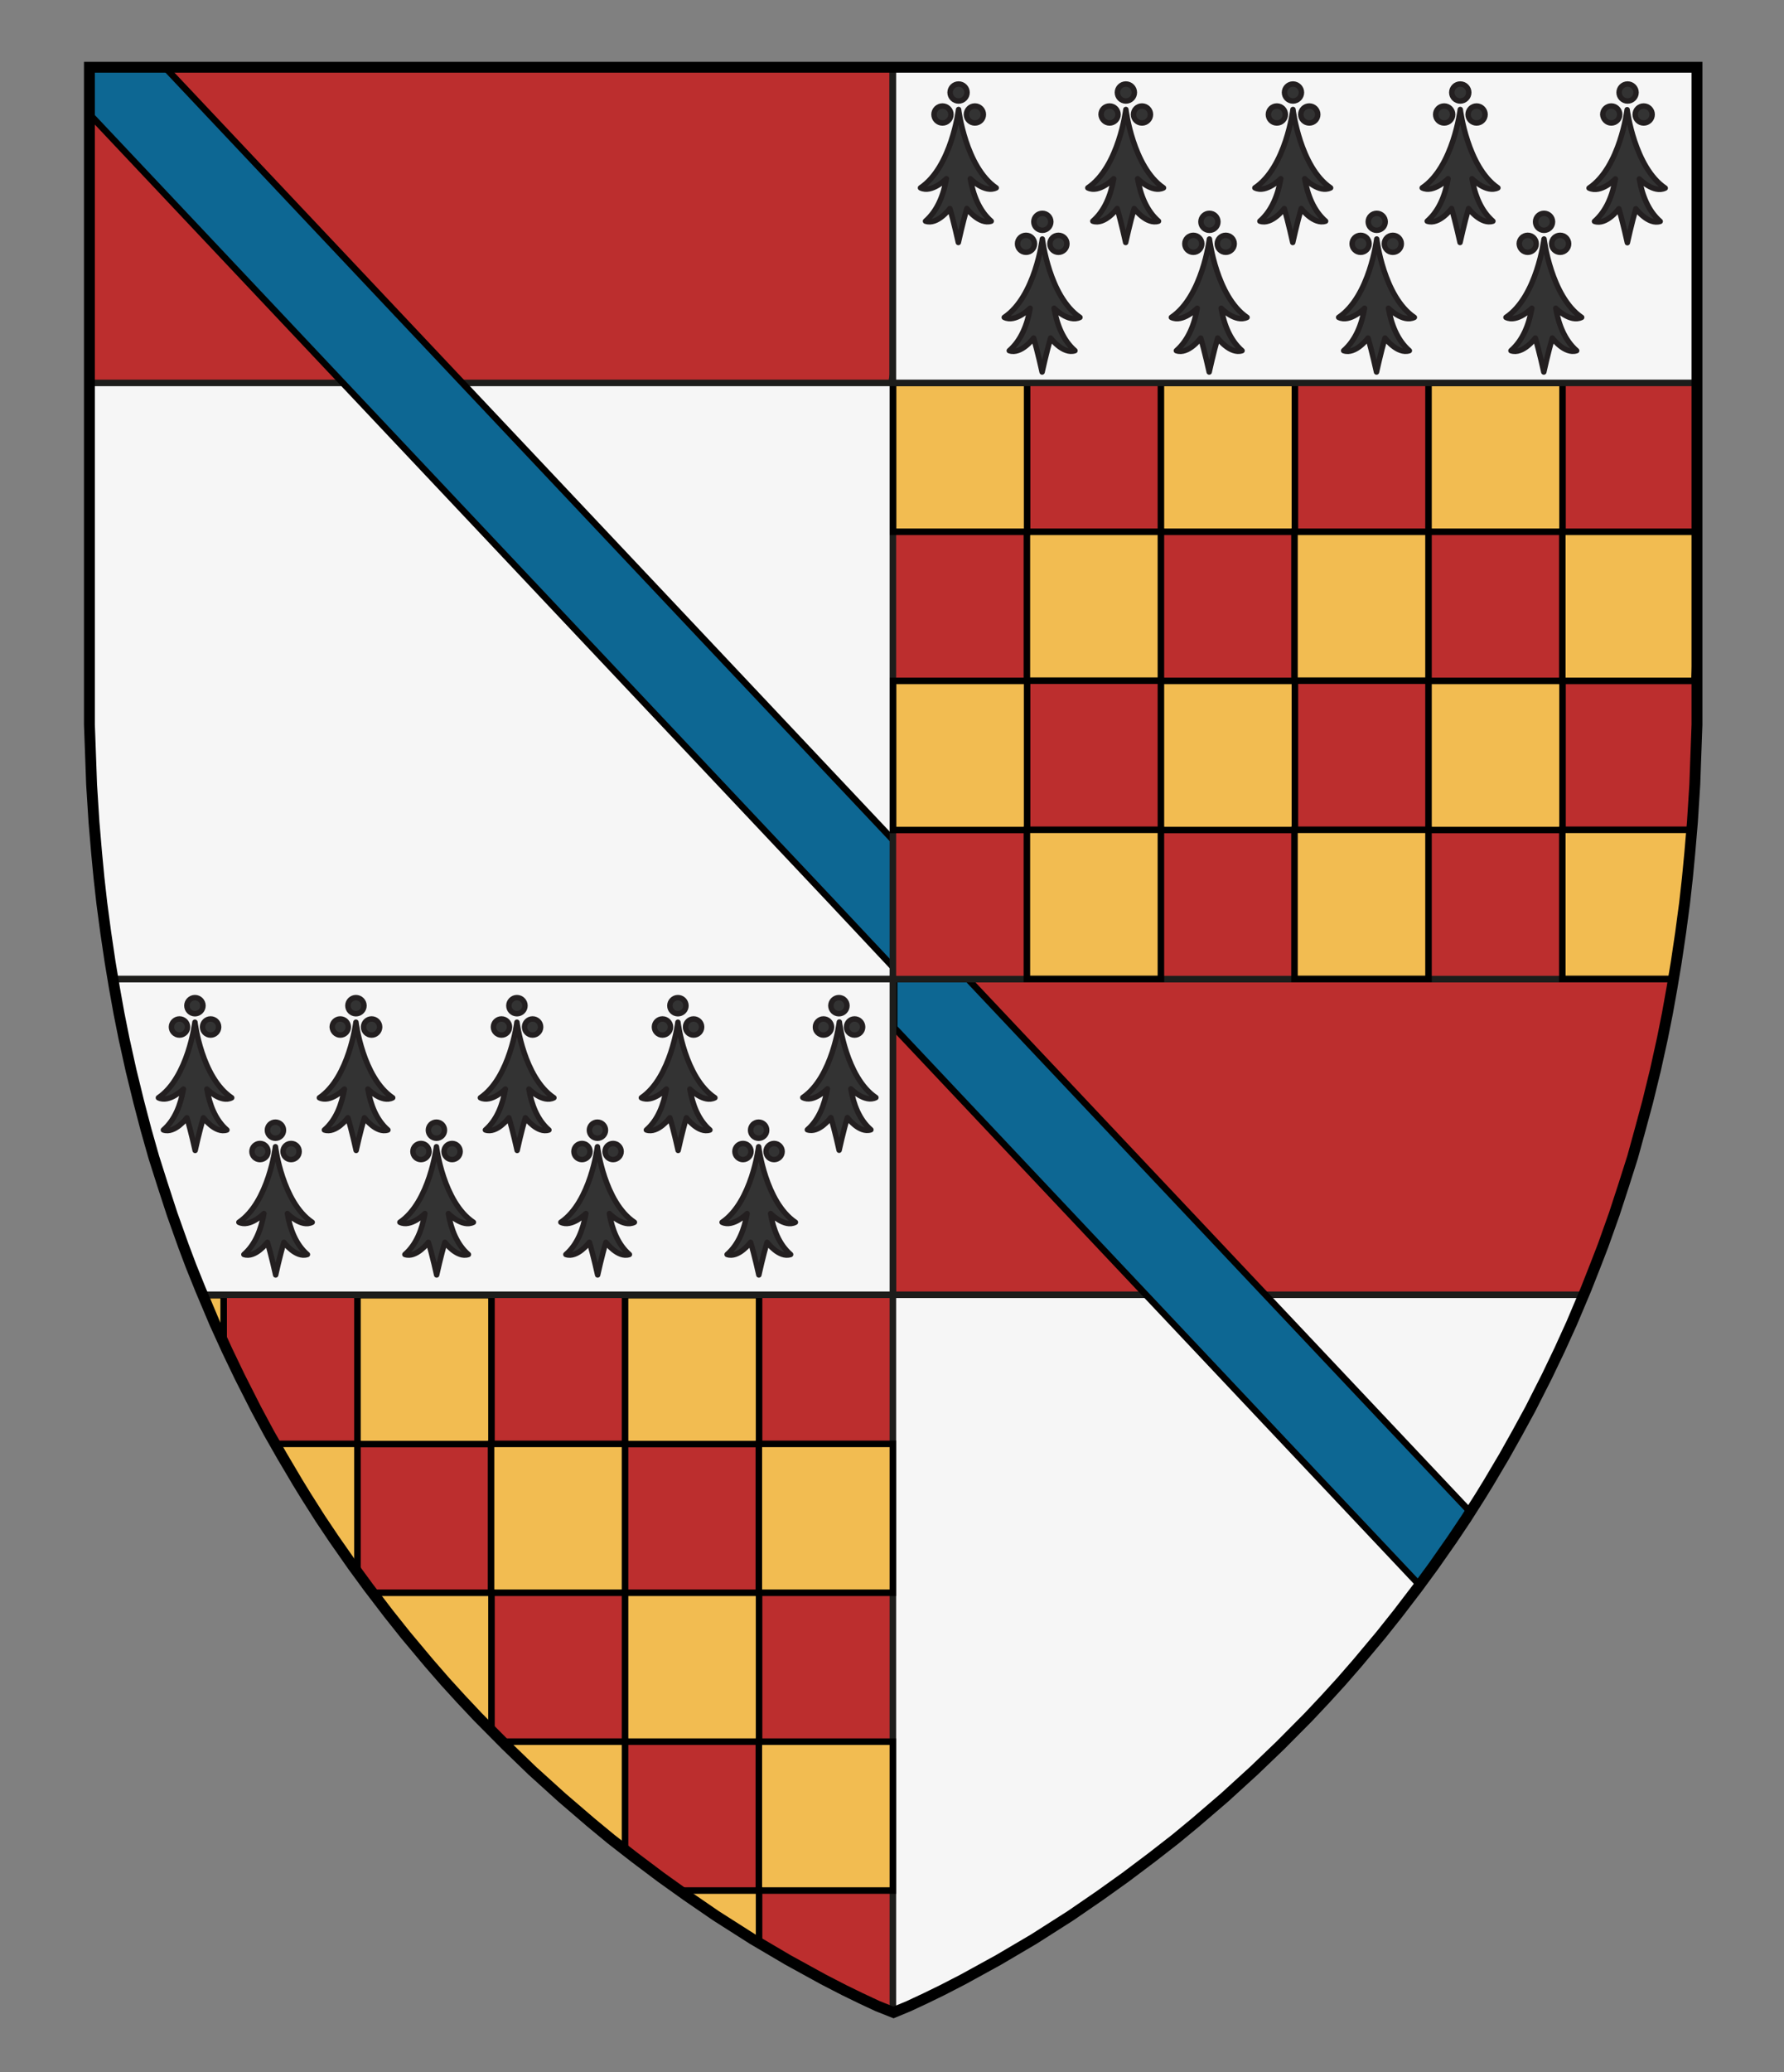 <?xml version="1.0" encoding="UTF-8" standalone="no"?>
<!-- Generator: Adobe Illustrator 16.0.0, SVG Export Plug-In . SVG Version: 6.00 Build 0)  -->

<svg
   xmlns:dc="http://purl.org/dc/elements/1.1/"
   xmlns:cc="http://creativecommons.org/ns#"
   xmlns:rdf="http://www.w3.org/1999/02/22-rdf-syntax-ns#"
   xmlns:svg="http://www.w3.org/2000/svg"
   xmlns="http://www.w3.org/2000/svg"
   xmlns:sodipodi="http://sodipodi.sourceforge.net/DTD/sodipodi-0.dtd"
   xmlns:inkscape="http://www.inkscape.org/namespaces/inkscape"
   version="1.1"
   id="Layer_1"
   x="0px"
   y="0px"
   width="820px"
   height="952px"
   viewBox="0 0 820 952"
   enable-background="new 0 0 820 952"
   xml:space="preserve"
   inkscape:version="0.92.2 (5c3e80d, 2017-08-06)"
   sodipodi:docname="Ralph_Cromwell_de_Tattershall1.svg"><rect x="0" y="0" width="820" height="952" fill="#808080" stroke="none"/><defs
     id="defs17" /><sodipodi:namedview
     pagecolor="#ffffff"
     bordercolor="#666666"
     borderopacity="1"
     objecttolerance="10"
     gridtolerance="10"
     guidetolerance="10"
     inkscape:pageopacity="0"
     inkscape:pageshadow="2"
     inkscape:window-width="640"
     inkscape:window-height="480"
     id="namedview15"
     showgrid="false"
     inkscape:zoom="0.24789916"
     inkscape:cx="410"
     inkscape:cy="476"
     inkscape:window-x="0"
     inkscape:window-y="0"
     inkscape:window-maximized="0"
     inkscape:current-layer="Layer_1" /><g
     transform="translate(10,178.7)"
     id="g744"><path
       style="fill:#f6f6f6"
       inkscape:connector-curvature="0"
       id="path2"
       d="m 769.1,-147.8 c 0,0 0,270.8 0,286.7 0,463.8 -369.3,606.9 -369.3,606.9 0,0 -368.7,-143.1 -368.7,-606.9 0,-15.9 0,-286.7 0,-286.7 z" /><path
       sodipodi:nodetypes="cccccc"
       inkscape:connector-curvature="0"
       id="polygon4"
       d="m 399.8,-2.8 0.6,-3.8 V -147.8 H 31.1 v 145 z"
       style="fill:#bc2e2e;stroke:#1d1d1b;stroke-width:3;stroke-miterlimit:10" /><path
       sodipodi:nodetypes="cccccccccccccccccc"
       inkscape:connector-curvature="0"
       id="polygon6"
       d="m 400.4,271.1 v 141.2 3.8 H 718 l 0.9,-2.3 4.3,-10.9 3.6,-9.3 5.2,-14.6 4.4,-13.5 4,-12.6 3.5,-12.7 3.4,-12.6 3.6,-14.7 3.2,-14.5 2.3,-11.5 2.1,-11.7 0.7,-4.1 z"
       style="fill:#bc2e2e;stroke:#1d1d1b;stroke-width:3;stroke-miterlimit:10" /><polygon
       style="fill:#0d6793;stroke:#020100;stroke-width:3;stroke-miterlimit:10"
       id="polygon8"
       points="434.9,271.1 401,271.1 401,293.4 642.5,549.5 649,540.6 657.6,528.3 663.9,518.9 665.8,515.9 "
       stroke-miterlimit="10" /><polygon
       style="fill:#0d6793;stroke:#020100;stroke-width:3;stroke-miterlimit:10"
       id="polygon10"
       points="400.9,207.6 65.8,-147.8 31.1,-147.8 31.1,-126.3 372.1,235.3 400.9,266 400.9,250.2 "
       stroke-miterlimit="10" /><g
       id="g14"><path
         style="fill:#bc2e2e;stroke:#1d1d1b;stroke-width:3;stroke-miterlimit:10"
         inkscape:connector-curvature="0"
         id="path12"
         d="m 400.4,-147.8 v 418.9 h 358.5 c 6.9,-40.9 10.8,-84.9 10.8,-132.2 0,-15.9 0,-286.7 0,-286.7 z m -358,418.9 c 60.7,359.2 357.7,474.6 358,474.7 V 271.1 Z"
         stroke-miterlimit="10" /></g><g
       id="g40"><rect
         style="fill:#f2bc51;stroke:#000000;stroke-width:3;stroke-miterlimit:10"
         id="rect16"
         height="68.4"
         width="61.6"
         stroke-miterlimit="10"
         y="-2.8"
         x="523.6" /><rect
         style="fill:#f2bc51;stroke:#000000;stroke-width:3;stroke-miterlimit:10"
         id="rect18"
         height="68.4"
         width="61.6"
         stroke-miterlimit="10"
         y="-2.8"
         x="646.6" /><rect
         style="fill:#f2bc51;stroke:#000000;stroke-width:3;stroke-miterlimit:10"
         id="rect20"
         height="68.4"
         width="61.6"
         stroke-miterlimit="10"
         y="65.6"
         x="462" /><rect
         style="fill:#f2bc51;stroke:#000000;stroke-width:3;stroke-miterlimit:10"
         id="rect22"
         height="68.4"
         width="61.6"
         stroke-miterlimit="10"
         y="65.6"
         x="585" /><rect
         style="fill:#f2bc51;stroke:#000000;stroke-width:3;stroke-miterlimit:10"
         id="rect24"
         height="68.5"
         width="61.6"
         stroke-miterlimit="10"
         y="134.1"
         x="523.6" /><rect
         style="fill:#f2bc51;stroke:#000000;stroke-width:3;stroke-miterlimit:10"
         id="rect26"
         height="68.4"
         width="61.6"
         stroke-miterlimit="10"
         y="-2.8"
         x="400.5" /><rect
         style="fill:#f2bc51;stroke:#000000;stroke-width:3;stroke-miterlimit:10"
         id="rect28"
         height="68.5"
         width="61.6"
         stroke-miterlimit="10"
         y="134.1"
         x="400.5" /><rect
         style="fill:#f2bc51;stroke:#000000;stroke-width:3;stroke-miterlimit:10"
         id="rect30"
         height="68.5"
         width="61.6"
         stroke-miterlimit="10"
         y="134.1"
         x="646.6" /><polygon
         style="fill:#f2bc51;stroke:#000000;stroke-width:3;stroke-miterlimit:10"
         id="polygon32"
         points="768.8,134.1 769.1,129.5 769.5,120.2 769.7,113.6 769.7,65.6 708.1,65.6 708.1,134.1 "
         stroke-miterlimit="10" /><rect
         style="fill:#f2bc51;stroke:#000000;stroke-width:3;stroke-miterlimit:10"
         id="rect34"
         height="68.5"
         width="61.6"
         stroke-miterlimit="10"
         y="202.5"
         x="462" /><rect
         style="fill:#f2bc51;stroke:#000000;stroke-width:3;stroke-miterlimit:10"
         id="rect36"
         height="68.5"
         width="61.6"
         stroke-miterlimit="10"
         y="202.5"
         x="585" /><polygon
         style="fill:#f2bc51;stroke:#000000;stroke-width:3;stroke-miterlimit:10"
         id="polygon38"
         points="766.7,214.1 767.7,202.5 708.1,202.5 708.1,271 759.2,271 760.5,263.3 762.5,250.1 764.3,236.8 765.6,225.4 "
         stroke-miterlimit="10" /></g><g
       id="g64"><rect
         style="fill:#f2bc51;stroke:#000000;stroke-width:3;stroke-miterlimit:10"
         id="rect42"
         height="68.4"
         width="61.6"
         stroke-miterlimit="10"
         y="416.3"
         x="154.3" /><rect
         style="fill:#f2bc51;stroke:#000000;stroke-width:3;stroke-miterlimit:10"
         id="rect44"
         height="68.4"
         width="61.6"
         stroke-miterlimit="10"
         y="416.3"
         x="277.3" /><rect
         style="fill:#f2bc51;stroke:#000000;stroke-width:3;stroke-miterlimit:10"
         id="rect46"
         height="68.4"
         width="61.6"
         stroke-miterlimit="10"
         y="484.6"
         x="215.7" /><polygon
         style="fill:#f2bc51;stroke:#000000;stroke-width:3;stroke-miterlimit:10"
         id="polygon48"
         points="116.5,484.6 119.7,490.3 126.8,502.3 130.6,508.5 137.2,518.9 143.5,528.3 152.1,540.6 154.3,543.6 154.3,484.6 "
         stroke-miterlimit="10" /><polygon
         style="fill:#f2bc51;stroke:#000000;stroke-width:3;stroke-miterlimit:10"
         id="polygon50"
         points="161.3,553 168.6,562.6 176.4,572.4 187.2,585.3 194.6,593.8 201.8,601.7 209.7,610.1 215.9,616.3 215.9,553 "
         stroke-miterlimit="10" /><rect
         style="fill:#f2bc51;stroke:#000000;stroke-width:3;stroke-miterlimit:10"
         id="rect52"
         height="68.4"
         width="61.6"
         stroke-miterlimit="10"
         y="553"
         x="277.3" /><rect
         style="fill:#f2bc51;stroke:#000000;stroke-width:3;stroke-miterlimit:10"
         id="rect54"
         height="68.4"
         width="61.6"
         stroke-miterlimit="10"
         y="484.6"
         x="338.8" /><rect
         style="fill:#f2bc51;stroke:#000000;stroke-width:3;stroke-miterlimit:10"
         id="rect56"
         height="68.4"
         width="61.6"
         stroke-miterlimit="10"
         y="621.4"
         x="338.8" /><polygon
         style="fill:#f2bc51;stroke:#000000;stroke-width:3;stroke-miterlimit:10"
         id="polygon58"
         points="222.6,623.1 234.6,634.7 248.3,647.1 261.7,658.6 270.9,666.2 277.3,671.2 277.3,621.4 220.9,621.4 "
         stroke-miterlimit="10" /><polygon
         style="fill:#f2bc51;stroke:#000000;stroke-width:3;stroke-miterlimit:10"
         id="polygon60"
         points="335.9,712.1 338.9,713.8 338.9,689.8 302.4,689.8 305.7,692.2 319.1,701.4 "
         stroke-miterlimit="10" /><polygon
         style="fill:#f2bc51;stroke:#000000;stroke-width:3;stroke-miterlimit:10"
         id="polygon62"
         points="88.7,429.2 92.8,438.2 92.8,416.3 83.3,416.3 "
         stroke-miterlimit="10" /></g><path
       sodipodi:nodetypes="cccccc"
       inkscape:connector-curvature="0"
       id="polygon66"
       d="m 770,-2.8 v -145 H 400.4 v 141.2 3.8 z"
       style="fill:#f6f6f6;stroke:#1d1d1b;stroke-width:3;stroke-miterlimit:10" /><path
       sodipodi:nodetypes="cccccccccccccccccc"
       inkscape:connector-curvature="0"
       id="polygon68"
       d="m 41.9,271.1 0.7,4.1 2.1,11.7 2.3,11.5 3.2,14.5 3.6,14.7 3.4,12.6 3.5,12.7 4,12.6 4.4,13.5 5.2,14.6 3.6,9.3 4.3,10.9 1,2.3 h 317.2 v -3.8 -141.2 z"
       style="fill:#f6f6f6;stroke:#1d1d1b;stroke-width:3;stroke-miterlimit:10" /><g
       id="g614"><g
         id="g78"><path
           stroke-miterlimit="10"
           d="m 368.5,296.8 c 2.1,0 3.7,-1.7 3.7,-3.7 0,-2.1 -1.7,-3.7 -3.7,-3.7 -2,0 -3.7,1.7 -3.7,3.7 -0.1,2 1.7,3.7 3.7,3.7 z"
           id="path70"
           inkscape:connector-curvature="0"
           style="fill:#333333;stroke:#231f20;stroke-width:2.5;stroke-linejoin:round;stroke-miterlimit:10" /><circle
           stroke-miterlimit="10"
           cx="375.6"
           cy="283.3"
           r="3.7"
           id="circle72"
           style="fill:#333333;stroke:#231f20;stroke-width:2.5;stroke-linejoin:round;stroke-miterlimit:10" /><path
           stroke-miterlimit="10"
           d="m 370.3,321.5 c -1.3,7.3 -3.9,14.2 -9.2,18.8 5.3,1.8 10.8,-5.6 10.8,-5.6 1.8,5.8 3.8,15 3.8,15 0,0 2,-9.2 3.8,-15 0,0 5.5,7.4 10.8,5.6 -5.3,-4.6 -8,-11.6 -9.2,-18.8 0,0 6.4,6.6 11.5,4 -13.7,-9.2 -16.8,-34.7 -16.8,-34.7 0,0 -3.1,25.4 -16.8,34.7 4.9,2.6 11.3,-4 11.3,-4 z"
           id="path74"
           inkscape:connector-curvature="0"
           style="fill:#333333;stroke:#231f20;stroke-width:2.5;stroke-linejoin:round;stroke-miterlimit:10" /><circle
           stroke-miterlimit="10"
           cx="382.8"
           cy="293.1"
           r="3.7"
           id="circle76"
           style="fill:#333333;stroke:#231f20;stroke-width:2.5;stroke-linejoin:round;stroke-miterlimit:10" /></g><g
         id="g88"><circle
           stroke-miterlimit="10"
           cx="308.8"
           cy="293.1"
           r="3.7"
           id="circle80"
           style="fill:#333333;stroke:#231f20;stroke-width:2.5;stroke-linejoin:round;stroke-miterlimit:10" /><circle
           stroke-miterlimit="10"
           cx="301.6"
           cy="283.3"
           r="3.7"
           id="circle82"
           style="fill:#333333;stroke:#231f20;stroke-width:2.5;stroke-linejoin:round;stroke-miterlimit:10" /><path
           stroke-miterlimit="10"
           d="m 301.6,290.9 c 0,0 -3.1,25.4 -16.8,34.7 5,2.5 11.5,-4 11.5,-4 -1.3,7.3 -3.9,14.2 -9.2,18.8 5.3,1.8 10.8,-5.6 10.8,-5.6 1.8,5.8 3.8,15 3.8,15 0,0 2,-9.2 3.8,-15 0,0 5.5,7.4 10.8,5.6 -5.3,-4.6 -8,-11.6 -9.2,-18.8 0,0 6.4,6.6 11.5,4 -13.9,-9.3 -17,-34.7 -17,-34.7 z"
           id="path84"
           inkscape:connector-curvature="0"
           style="fill:#333333;stroke:#231f20;stroke-width:2.5;stroke-linejoin:round;stroke-miterlimit:10" /><circle
           stroke-miterlimit="10"
           cx="294.5"
           cy="293.1"
           r="3.7"
           id="circle86"
           style="fill:#333333;stroke:#231f20;stroke-width:2.5;stroke-linejoin:round;stroke-miterlimit:10" /></g><g
         id="g98"><circle
           stroke-miterlimit="10"
           cx="234.8"
           cy="293.1"
           r="3.7"
           id="circle90"
           style="fill:#333333;stroke:#231f20;stroke-width:2.5;stroke-linejoin:round;stroke-miterlimit:10" /><circle
           stroke-miterlimit="10"
           cx="227.6"
           cy="283.3"
           r="3.7"
           id="circle92"
           style="fill:#333333;stroke:#231f20;stroke-width:2.5;stroke-linejoin:round;stroke-miterlimit:10" /><path
           stroke-miterlimit="10"
           d="m 227.6,290.9 c 0,0 -3.1,25.4 -16.8,34.7 5,2.5 11.5,-4 11.5,-4 -1.3,7.3 -3.9,14.2 -9.2,18.8 5.3,1.8 10.8,-5.6 10.8,-5.6 1.8,5.8 3.8,15 3.8,15 0,0 2,-9.2 3.8,-15 0,0 5.5,7.4 10.8,5.6 -5.3,-4.6 -8,-11.6 -9.2,-18.8 0,0 6.4,6.6 11.5,4 -13.9,-9.3 -17,-34.7 -17,-34.7 z"
           id="path94"
           inkscape:connector-curvature="0"
           style="fill:#333333;stroke:#231f20;stroke-width:2.5;stroke-linejoin:round;stroke-miterlimit:10" /><circle
           stroke-miterlimit="10"
           cx="220.5"
           cy="293.1"
           r="3.7"
           id="circle96"
           style="fill:#333333;stroke:#231f20;stroke-width:2.5;stroke-linejoin:round;stroke-miterlimit:10" /></g><g
         id="g108"><path
           stroke-miterlimit="10"
           d="m 146.4,296.8 c 2.1,0 3.7,-1.7 3.7,-3.7 0,-2.1 -1.7,-3.7 -3.7,-3.7 -2.1,0 -3.7,1.7 -3.7,3.7 0.1,2 1.7,3.7 3.7,3.7 z"
           id="path100"
           inkscape:connector-curvature="0"
           style="fill:#333333;stroke:#231f20;stroke-width:2.5;stroke-linejoin:round;stroke-miterlimit:10" /><circle
           stroke-miterlimit="10"
           cx="153.6"
           cy="283.3"
           r="3.7"
           id="circle102"
           style="fill:#333333;stroke:#231f20;stroke-width:2.5;stroke-linejoin:round;stroke-miterlimit:10" /><path
           stroke-miterlimit="10"
           d="m 153.6,290.9 c 0,0 -3.1,25.4 -16.8,34.7 5,2.5 11.5,-4 11.5,-4 -1.3,7.3 -3.9,14.2 -9.2,18.8 5.3,1.8 10.8,-5.6 10.8,-5.6 1.8,5.8 3.8,15 3.8,15 0,0 2,-9.2 3.8,-15 0,0 5.5,7.4 10.8,5.6 -5.3,-4.6 -8,-11.6 -9.2,-18.8 0,0 6.4,6.6 11.4,4 -13.8,-9.3 -16.9,-34.7 -16.9,-34.7 z"
           id="path104"
           inkscape:connector-curvature="0"
           style="fill:#333333;stroke:#231f20;stroke-width:2.5;stroke-linejoin:round;stroke-miterlimit:10" /><circle
           stroke-miterlimit="10"
           cx="160.8"
           cy="293.1"
           r="3.7"
           id="circle106"
           style="fill:#333333;stroke:#231f20;stroke-width:2.5;stroke-linejoin:round;stroke-miterlimit:10" /></g><g
         id="g118"><circle
           stroke-miterlimit="10"
           cx="86.8"
           cy="293.1"
           r="3.7"
           id="circle110"
           style="fill:#333333;stroke:#231f20;stroke-width:2.5;stroke-linejoin:round;stroke-miterlimit:10" /><circle
           stroke-miterlimit="10"
           cx="79.6"
           cy="283.3"
           r="3.7"
           id="circle112"
           style="fill:#333333;stroke:#231f20;stroke-width:2.5;stroke-linejoin:round;stroke-miterlimit:10" /><path
           stroke-miterlimit="10"
           d="m 79.6,290.9 c 0,0 -3.1,25.4 -16.8,34.7 5,2.5 11.5,-4 11.5,-4 -1.3,7.3 -3.9,14.2 -9.2,18.8 5.3,1.8 10.8,-5.6 10.8,-5.6 1.8,5.8 3.8,15 3.8,15 0,0 2,-9.2 3.8,-15 0,0 5.5,7.4 10.8,5.6 -5.3,-4.6 -8,-11.6 -9.2,-18.8 0,0 6.4,6.6 11.4,4 -13.9,-9.3 -16.9,-34.7 -16.9,-34.7 z"
           id="path114"
           inkscape:connector-curvature="0"
           style="fill:#333333;stroke:#231f20;stroke-width:2.5;stroke-linejoin:round;stroke-miterlimit:10" /><circle
           stroke-miterlimit="10"
           cx="72.5"
           cy="293.1"
           r="3.7"
           id="circle116"
           style="fill:#333333;stroke:#231f20;stroke-width:2.5;stroke-linejoin:round;stroke-miterlimit:10" /></g><g
         id="g128"><path
           stroke-miterlimit="10"
           d="m 331.5,354 c 2.1,0 3.7,-1.7 3.7,-3.7 0,-2.1 -1.7,-3.7 -3.7,-3.7 -2.1,0 -3.7,1.7 -3.7,3.7 0,2 1.7,3.7 3.7,3.7 z"
           id="path120"
           inkscape:connector-curvature="0"
           style="fill:#333333;stroke:#231f20;stroke-width:2.5;stroke-linejoin:round;stroke-miterlimit:10" /><circle
           stroke-miterlimit="10"
           cx="338.7"
           cy="340.5"
           r="3.7"
           id="circle122"
           style="fill:#333333;stroke:#231f20;stroke-width:2.5;stroke-linejoin:round;stroke-miterlimit:10" /><path
           stroke-miterlimit="10"
           d="m 338.7,348.1 c 0,0 -3.1,25.4 -16.8,34.7 5,2.5 11.5,-4 11.5,-4 -1.3,7.3 -3.9,14.2 -9.2,18.8 5.3,1.8 10.8,-5.6 10.8,-5.6 1.8,5.8 3.8,15 3.8,15 0,0 2,-9.2 3.8,-15 0,0 5.5,7.4 10.8,5.6 -5.3,-4.6 -8,-11.6 -9.2,-18.8 0,0 6.4,6.6 11.4,4 -13.8,-9.3 -16.9,-34.7 -16.9,-34.7 z"
           id="path124"
           inkscape:connector-curvature="0"
           style="fill:#333333;stroke:#231f20;stroke-width:2.5;stroke-linejoin:round;stroke-miterlimit:10" /><circle
           stroke-miterlimit="10"
           cx="345.8"
           cy="350.3"
           r="3.7"
           id="circle126"
           style="fill:#333333;stroke:#231f20;stroke-width:2.5;stroke-linejoin:round;stroke-miterlimit:10" /></g><g
         id="g138"><circle
           stroke-miterlimit="10"
           cx="271.8"
           cy="350.3"
           r="3.7"
           id="circle130"
           style="fill:#333333;stroke:#231f20;stroke-width:2.5;stroke-linejoin:round;stroke-miterlimit:10" /><circle
           stroke-miterlimit="10"
           cx="264.6"
           cy="340.5"
           r="3.7"
           id="circle132"
           style="fill:#333333;stroke:#231f20;stroke-width:2.5;stroke-linejoin:round;stroke-miterlimit:10" /><path
           stroke-miterlimit="10"
           d="m 264.6,348.1 c 0,0 -3.1,25.4 -16.8,34.7 5,2.5 11.5,-4 11.5,-4 -1.3,7.3 -3.9,14.2 -9.2,18.8 5.3,1.8 10.8,-5.6 10.8,-5.6 1.8,5.8 3.8,15 3.8,15 0,0 2,-9.2 3.8,-15 0,0 5.5,7.4 10.8,5.6 -5.3,-4.6 -8,-11.6 -9.2,-18.8 0,0 6.4,6.6 11.5,4 -13.9,-9.3 -17,-34.7 -17,-34.7 z"
           id="path134"
           inkscape:connector-curvature="0"
           style="fill:#333333;stroke:#231f20;stroke-width:2.5;stroke-linejoin:round;stroke-miterlimit:10" /><circle
           stroke-miterlimit="10"
           cx="257.5"
           cy="350.3"
           r="3.7"
           id="circle136"
           style="fill:#333333;stroke:#231f20;stroke-width:2.5;stroke-linejoin:round;stroke-miterlimit:10" /></g><g
         id="g148"><circle
           stroke-miterlimit="10"
           cx="197.8"
           cy="350.3"
           r="3.7"
           id="circle140"
           style="fill:#333333;stroke:#231f20;stroke-width:2.5;stroke-linejoin:round;stroke-miterlimit:10" /><circle
           stroke-miterlimit="10"
           cx="190.6"
           cy="340.5"
           r="3.7"
           id="circle142"
           style="fill:#333333;stroke:#231f20;stroke-width:2.5;stroke-linejoin:round;stroke-miterlimit:10" /><path
           stroke-miterlimit="10"
           d="m 190.6,348.1 c 0,0 -3.1,25.4 -16.8,34.7 5,2.5 11.5,-4 11.5,-4 -1.3,7.3 -3.9,14.2 -9.2,18.8 5.3,1.8 10.8,-5.6 10.8,-5.6 1.8,5.8 3.8,15 3.8,15 0,0 2,-9.2 3.8,-15 0,0 5.5,7.4 10.8,5.6 -5.3,-4.6 -8,-11.6 -9.2,-18.8 0,0 6.4,6.6 11.5,4 -13.9,-9.3 -17,-34.7 -17,-34.7 z"
           id="path144"
           inkscape:connector-curvature="0"
           style="fill:#333333;stroke:#231f20;stroke-width:2.5;stroke-linejoin:round;stroke-miterlimit:10" /><circle
           stroke-miterlimit="10"
           cx="183.5"
           cy="350.3"
           r="3.7"
           id="circle146"
           style="fill:#333333;stroke:#231f20;stroke-width:2.5;stroke-linejoin:round;stroke-miterlimit:10" /></g><g
         id="g158"><circle
           stroke-miterlimit="10"
           cx="123.8"
           cy="350.3"
           r="3.7"
           id="circle150"
           style="fill:#333333;stroke:#231f20;stroke-width:2.5;stroke-linejoin:round;stroke-miterlimit:10" /><circle
           stroke-miterlimit="10"
           cx="116.6"
           cy="340.5"
           r="3.7"
           id="circle152"
           style="fill:#333333;stroke:#231f20;stroke-width:2.5;stroke-linejoin:round;stroke-miterlimit:10" /><path
           stroke-miterlimit="10"
           d="m 116.6,348.1 c 0,0 -3.1,25.4 -16.8,34.7 5,2.5 11.5,-4 11.5,-4 -1.3,7.3 -3.9,14.2 -9.2,18.8 5.3,1.8 10.8,-5.6 10.8,-5.6 1.8,5.8 3.8,15 3.8,15 0,0 2,-9.2 3.8,-15 0,0 5.5,7.4 10.8,5.6 -5.3,-4.6 -8,-11.6 -9.2,-18.8 0,0 6.4,6.6 11.4,4 -13.8,-9.3 -16.9,-34.7 -16.9,-34.7 z"
           id="path154"
           inkscape:connector-curvature="0"
           style="fill:#333333;stroke:#231f20;stroke-width:2.5;stroke-linejoin:round;stroke-miterlimit:10" /><circle
           stroke-miterlimit="10"
           cx="109.5"
           cy="350.3"
           r="3.7"
           id="circle156"
           style="fill:#333333;stroke:#231f20;stroke-width:2.5;stroke-linejoin:round;stroke-miterlimit:10" /></g></g><g
       id="g162"><polygon
         style="fill:none;stroke:#000000;stroke-width:5;stroke-miterlimit:10"
         id="polygon160"
         points="495.4,692.2 507.3,683.7 519.4,674.6 530.2,666.2 539.4,658.6 552.8,647.1 566.4,634.7 578.5,623.1 591.4,610.1 599.3,601.7 606.5,593.8 613.9,585.3 624.7,572.4 632.5,562.6 641.6,550.7 649,540.6 657.6,528.3 663.9,518.9 670.5,508.5 674.3,502.3 681.4,490.3 687.4,479.6 693.4,468.6 701,453.6 706.8,441.5 712.4,429.2 718.9,413.8 723.2,402.9 726.8,393.6 732,379 736.4,365.5 740.4,352.9 743.9,340.2 747.3,327.6 750.9,312.9 754.1,298.4 756.4,286.9 758.5,275.2 760.5,263.2 762.5,249.7 764.3,236.2 765.6,224.6 766.7,213.1 767.9,199 769,181.7 769.4,170.5 770,154.2 770,-147.8 31.1,-147.8 31.1,154.2 31.7,170.5 32.1,181.7 33.2,199 34.4,213.1 35.5,224.6 36.8,236.2 38.6,249.7 40.6,263.2 42.6,275.2 44.7,286.9 47,298.4 50.2,312.9 53.8,327.6 57.1,340.2 60.7,352.9 64.7,365.5 69.1,379 74.3,393.6 77.8,402.9 82.2,413.8 88.7,429.2 94.3,441.5 100.1,453.6 107.7,468.6 113.6,479.6 119.7,490.3 126.8,502.3 130.6,508.5 137.2,518.9 143.5,528.3 152.1,540.6 159.5,550.7 168.6,562.6 176.4,572.4 187.2,585.3 194.6,593.8 201.8,601.7 209.7,610.1 222.6,623.1 234.6,634.7 248.3,647.1 261.7,658.6 270.9,666.2 281.7,674.6 293.8,683.7 305.7,692.2 319.1,701.4 335.9,712.1 352.2,721.7 368.4,730.6 377.9,735.5 385.7,739.3 393.4,742.9 400.7,745.8 407.7,742.9 415.4,739.3 423.2,735.5 432.7,730.6 448.9,721.7 465.2,712.1 482,701.4 "
         stroke-miterlimit="10" /></g><g
       id="g567"><g
         id="g172"><path
           stroke-miterlimit="10"
           d="m 730.6,-122.2 c 2.1,0 3.9,-1.7 3.9,-3.9 0,-2.1 -1.7,-3.9 -3.9,-3.9 -2.1,0 -3.9,1.7 -3.9,3.9 0.1,2.1 1.8,3.9 3.9,3.9 z"
           id="path164"
           inkscape:connector-curvature="0"
           style="fill:#333333;stroke:#231f20;stroke-width:2.5;stroke-linejoin:round;stroke-miterlimit:10" /><circle
           stroke-miterlimit="10"
           cx="738.1"
           cy="-136.2"
           r="3.9"
           id="circle166"
           style="fill:#333333;stroke:#231f20;stroke-width:2.5;stroke-linejoin:round;stroke-miterlimit:10" /><path
           stroke-miterlimit="10"
           d="m 732.5,-96.5 c -1.3,7.5 -4.1,14.7 -9.6,19.5 5.5,1.9 11.2,-5.8 11.2,-5.8 1.8,6 3.9,15.6 3.9,15.6 0,0 2.1,-9.5 3.9,-15.6 0,0 5.7,7.6 11.2,5.8 -5.5,-4.8 -8.3,-12 -9.6,-19.5 0,0 6.6,6.8 11.9,4.2 -14.2,-9.6 -17.5,-36 -17.5,-36 0,0 -3.2,26.4 -17.5,36 5.5,2.6 12.1,-4.2 12.1,-4.2 z"
           id="path168"
           inkscape:connector-curvature="0"
           style="fill:#333333;stroke:#231f20;stroke-width:2.5;stroke-linejoin:round;stroke-miterlimit:10" /><circle
           stroke-miterlimit="10"
           cx="745.5"
           cy="-126.1"
           r="3.9"
           id="circle170"
           style="fill:#333333;stroke:#231f20;stroke-width:2.5;stroke-linejoin:round;stroke-miterlimit:10" /></g><g
         id="g182"><circle
           stroke-miterlimit="10"
           cx="668.7"
           cy="-126.1"
           r="3.9"
           id="circle174"
           style="fill:#333333;stroke:#231f20;stroke-width:2.5;stroke-linejoin:round;stroke-miterlimit:10" /><circle
           stroke-miterlimit="10"
           cx="661.2"
           cy="-136.2"
           r="3.9"
           id="circle176"
           style="fill:#333333;stroke:#231f20;stroke-width:2.5;stroke-linejoin:round;stroke-miterlimit:10" /><path
           stroke-miterlimit="10"
           d="m 661.2,-128.4 c 0,0 -3.2,26.4 -17.5,36 5.2,2.6 11.9,-4.2 11.9,-4.2 -1.3,7.5 -4.1,14.7 -9.6,19.5 5.5,1.9 11.2,-5.8 11.2,-5.8 1.8,6 3.9,15.6 3.9,15.6 0,0 2.1,-9.5 3.9,-15.6 0,0 5.7,7.6 11.2,5.8 -5.5,-4.8 -8.3,-12 -9.6,-19.5 0,0 6.6,6.8 11.9,4.2 -14.1,-9.6 -17.3,-36 -17.3,-36 z"
           id="path178"
           inkscape:connector-curvature="0"
           style="fill:#333333;stroke:#231f20;stroke-width:2.5;stroke-linejoin:round;stroke-miterlimit:10" /><circle
           stroke-miterlimit="10"
           cx="653.8"
           cy="-126.1"
           r="3.9"
           id="circle180"
           style="fill:#333333;stroke:#231f20;stroke-width:2.5;stroke-linejoin:round;stroke-miterlimit:10" /></g><g
         id="g192"><circle
           stroke-miterlimit="10"
           cx="591.8"
           cy="-126.1"
           r="3.9"
           id="circle184"
           style="fill:#333333;stroke:#231f20;stroke-width:2.5;stroke-linejoin:round;stroke-miterlimit:10" /><circle
           stroke-miterlimit="10"
           cx="584.3"
           cy="-136.2"
           r="3.9"
           id="circle186"
           style="fill:#333333;stroke:#231f20;stroke-width:2.5;stroke-linejoin:round;stroke-miterlimit:10" /><path
           stroke-miterlimit="10"
           d="m 584.3,-128.4 c 0,0 -3.2,26.4 -17.5,36 5.2,2.6 11.9,-4.2 11.9,-4.2 -1.3,7.5 -4.1,14.7 -9.6,19.5 5.5,1.9 11.2,-5.8 11.2,-5.8 1.8,6 3.9,15.6 3.9,15.6 0,0 2.1,-9.5 3.9,-15.6 0,0 5.7,7.6 11.2,5.8 -5.5,-4.8 -8.3,-12 -9.6,-19.5 0,0 6.6,6.8 11.9,4.2 -14.1,-9.6 -17.3,-36 -17.3,-36 z"
           id="path188"
           inkscape:connector-curvature="0"
           style="fill:#333333;stroke:#231f20;stroke-width:2.5;stroke-linejoin:round;stroke-miterlimit:10" /><circle
           stroke-miterlimit="10"
           cx="576.9"
           cy="-126.1"
           r="3.9"
           id="circle190"
           style="fill:#333333;stroke:#231f20;stroke-width:2.5;stroke-linejoin:round;stroke-miterlimit:10" /></g><g
         id="g202"><path
           stroke-miterlimit="10"
           d="m 500,-122.2 c 2.1,0 3.9,-1.7 3.9,-3.9 0,-2.1 -1.7,-3.9 -3.9,-3.9 -2.2,0 -3.9,1.7 -3.9,3.9 0.1,2.1 1.8,3.9 3.9,3.9 z"
           id="path194"
           inkscape:connector-curvature="0"
           style="fill:#333333;stroke:#231f20;stroke-width:2.5;stroke-linejoin:round;stroke-miterlimit:10" /><circle
           stroke-miterlimit="10"
           cx="507.5"
           cy="-136.2"
           r="3.9"
           id="circle196"
           style="fill:#333333;stroke:#231f20;stroke-width:2.5;stroke-linejoin:round;stroke-miterlimit:10" /><path
           stroke-miterlimit="10"
           d="m 507.5,-128.4 c 0,0 -3.2,26.4 -17.5,36 5.2,2.6 11.9,-4.2 11.9,-4.2 -1.3,7.5 -4.1,14.7 -9.6,19.5 5.5,1.9 11.2,-5.8 11.2,-5.8 1.8,6 3.9,15.6 3.9,15.6 0,0 2.1,-9.5 3.9,-15.6 0,0 5.7,7.6 11.2,5.8 -5.5,-4.8 -8.3,-12 -9.6,-19.5 0,0 6.6,6.8 11.9,4.2 -14.1,-9.6 -17.3,-36 -17.3,-36 z"
           id="path198"
           inkscape:connector-curvature="0"
           style="fill:#333333;stroke:#231f20;stroke-width:2.5;stroke-linejoin:round;stroke-miterlimit:10" /><circle
           stroke-miterlimit="10"
           cx="514.9"
           cy="-126.1"
           r="3.9"
           id="circle200"
           style="fill:#333333;stroke:#231f20;stroke-width:2.5;stroke-linejoin:round;stroke-miterlimit:10" /></g><g
         id="g212"><circle
           stroke-miterlimit="10"
           cx="438.1"
           cy="-126.1"
           r="3.9"
           id="circle204"
           style="fill:#333333;stroke:#231f20;stroke-width:2.5;stroke-linejoin:round;stroke-miterlimit:10" /><circle
           stroke-miterlimit="10"
           cx="430.6"
           cy="-136.2"
           r="3.9"
           id="circle206"
           style="fill:#333333;stroke:#231f20;stroke-width:2.5;stroke-linejoin:round;stroke-miterlimit:10" /><path
           stroke-miterlimit="10"
           d="m 430.6,-128.4 c 0,0 -3.2,26.4 -17.5,36 5.2,2.6 11.9,-4.2 11.9,-4.2 -1.3,7.5 -4.1,14.7 -9.6,19.5 5.5,1.9 11.2,-5.8 11.2,-5.8 1.8,6 3.9,15.6 3.9,15.6 0,0 2.1,-9.5 3.9,-15.6 0,0 5.7,7.6 11.2,5.8 -5.5,-4.8 -8.3,-12 -9.6,-19.5 0,0 6.6,6.8 11.9,4.2 -14.1,-9.6 -17.3,-36 -17.3,-36 z"
           id="path208"
           inkscape:connector-curvature="0"
           style="fill:#333333;stroke:#231f20;stroke-width:2.5;stroke-linejoin:round;stroke-miterlimit:10" /><circle
           stroke-miterlimit="10"
           cx="423.2"
           cy="-126.1"
           r="3.9"
           id="circle210"
           style="fill:#333333;stroke:#231f20;stroke-width:2.5;stroke-linejoin:round;stroke-miterlimit:10" /></g><g
         id="g222"><path
           stroke-miterlimit="10"
           d="m 692.2,-62.8 c 2.1,0 3.9,-1.7 3.9,-3.9 0,-2.1 -1.7,-3.9 -3.9,-3.9 -2.1,0 -3.9,1.7 -3.9,3.9 0.1,2.2 1.8,3.9 3.9,3.9 z"
           id="path214"
           inkscape:connector-curvature="0"
           style="fill:#333333;stroke:#231f20;stroke-width:2.5;stroke-linejoin:round;stroke-miterlimit:10" /><circle
           stroke-miterlimit="10"
           cx="699.7"
           cy="-76.8"
           r="3.9"
           id="circle216"
           style="fill:#333333;stroke:#231f20;stroke-width:2.5;stroke-linejoin:round;stroke-miterlimit:10" /><path
           stroke-miterlimit="10"
           d="m 699.7,-68.9 c 0,0 -3.2,26.4 -17.5,36 5.2,2.6 11.9,-4.2 11.9,-4.2 -1.3,7.5 -4.1,14.7 -9.6,19.5 5.5,1.9 11.2,-5.8 11.2,-5.8 1.8,6 3.9,15.6 3.9,15.6 0,0 2.1,-9.5 3.9,-15.6 0,0 5.7,7.6 11.2,5.8 -5.5,-4.8 -8.3,-12 -9.6,-19.5 0,0 6.6,6.8 11.9,4.2 -14.1,-9.6 -17.3,-36 -17.3,-36 z"
           id="path218"
           inkscape:connector-curvature="0"
           style="fill:#333333;stroke:#231f20;stroke-width:2.5;stroke-linejoin:round;stroke-miterlimit:10" /><circle
           stroke-miterlimit="10"
           cx="707.1"
           cy="-66.7"
           r="3.9"
           id="circle220"
           style="fill:#333333;stroke:#231f20;stroke-width:2.5;stroke-linejoin:round;stroke-miterlimit:10" /></g><g
         id="g232"><circle
           stroke-miterlimit="10"
           cx="630.2"
           cy="-66.7"
           r="3.9"
           id="circle224"
           style="fill:#333333;stroke:#231f20;stroke-width:2.5;stroke-linejoin:round;stroke-miterlimit:10" /><circle
           stroke-miterlimit="10"
           cx="622.8"
           cy="-76.8"
           r="3.9"
           id="circle226"
           style="fill:#333333;stroke:#231f20;stroke-width:2.5;stroke-linejoin:round;stroke-miterlimit:10" /><path
           stroke-miterlimit="10"
           d="m 622.8,-68.9 c 0,0 -3.2,26.4 -17.5,36 5.2,2.6 11.9,-4.2 11.9,-4.2 -1.3,7.5 -4.1,14.7 -9.6,19.5 5.5,1.9 11.2,-5.8 11.2,-5.8 1.8,6 3.9,15.6 3.9,15.6 0,0 2.1,-9.5 3.9,-15.6 0,0 5.7,7.6 11.2,5.8 -5.5,-4.8 -8.3,-12 -9.6,-19.5 0,0 6.6,6.8 11.9,4.2 -14.2,-9.6 -17.3,-36 -17.3,-36 z"
           id="path228"
           inkscape:connector-curvature="0"
           style="fill:#333333;stroke:#231f20;stroke-width:2.5;stroke-linejoin:round;stroke-miterlimit:10" /><circle
           stroke-miterlimit="10"
           cx="615.4"
           cy="-66.7"
           r="3.9"
           id="circle230"
           style="fill:#333333;stroke:#231f20;stroke-width:2.5;stroke-linejoin:round;stroke-miterlimit:10" /></g><g
         id="g242"><circle
           stroke-miterlimit="10"
           cx="553.4"
           cy="-66.7"
           r="3.9"
           id="circle234"
           style="fill:#333333;stroke:#231f20;stroke-width:2.5;stroke-linejoin:round;stroke-miterlimit:10" /><circle
           stroke-miterlimit="10"
           cx="545.9"
           cy="-76.8"
           r="3.9"
           id="circle236"
           style="fill:#333333;stroke:#231f20;stroke-width:2.5;stroke-linejoin:round;stroke-miterlimit:10" /><path
           stroke-miterlimit="10"
           d="m 545.9,-68.9 c 0,0 -3.2,26.4 -17.5,36 5.2,2.6 11.9,-4.2 11.9,-4.2 -1.3,7.5 -4.1,14.7 -9.6,19.5 5.5,1.9 11.2,-5.8 11.2,-5.8 1.8,6 3.9,15.6 3.9,15.6 0,0 2.1,-9.5 3.9,-15.6 0,0 5.7,7.6 11.2,5.8 -5.5,-4.8 -8.3,-12 -9.6,-19.5 0,0 6.6,6.8 11.9,4.2 -14.1,-9.6 -17.3,-36 -17.3,-36 z"
           id="path238"
           inkscape:connector-curvature="0"
           style="fill:#333333;stroke:#231f20;stroke-width:2.5;stroke-linejoin:round;stroke-miterlimit:10" /><circle
           stroke-miterlimit="10"
           cx="538.5"
           cy="-66.7"
           r="3.9"
           id="circle240"
           style="fill:#333333;stroke:#231f20;stroke-width:2.5;stroke-linejoin:round;stroke-miterlimit:10" /></g><g
         id="g252"><circle
           stroke-miterlimit="10"
           cx="476.5"
           cy="-66.7"
           r="3.9"
           id="circle244"
           style="fill:#333333;stroke:#231f20;stroke-width:2.5;stroke-linejoin:round;stroke-miterlimit:10" /><circle
           stroke-miterlimit="10"
           cx="469.1"
           cy="-76.8"
           r="3.9"
           id="circle246"
           style="fill:#333333;stroke:#231f20;stroke-width:2.5;stroke-linejoin:round;stroke-miterlimit:10" /><path
           stroke-miterlimit="10"
           d="m 469.1,-68.9 c 0,0 -3.2,26.4 -17.5,36 5.2,2.6 11.9,-4.2 11.9,-4.2 -1.3,7.5 -4.1,14.7 -9.6,19.5 5.5,1.9 11.2,-5.8 11.2,-5.8 1.8,6 3.9,15.6 3.9,15.6 0,0 2.1,-9.5 3.9,-15.6 0,0 5.7,7.6 11.2,5.8 -5.5,-4.8 -8.3,-12 -9.6,-19.5 0,0 6.6,6.8 11.9,4.2 -14.2,-9.6 -17.3,-36 -17.3,-36 z"
           id="path248"
           inkscape:connector-curvature="0"
           style="fill:#333333;stroke:#231f20;stroke-width:2.5;stroke-linejoin:round;stroke-miterlimit:10" /><circle
           stroke-miterlimit="10"
           cx="461.6"
           cy="-66.7"
           r="3.9"
           id="circle250"
           style="fill:#333333;stroke:#231f20;stroke-width:2.5;stroke-linejoin:round;stroke-miterlimit:10" /></g></g></g></svg>